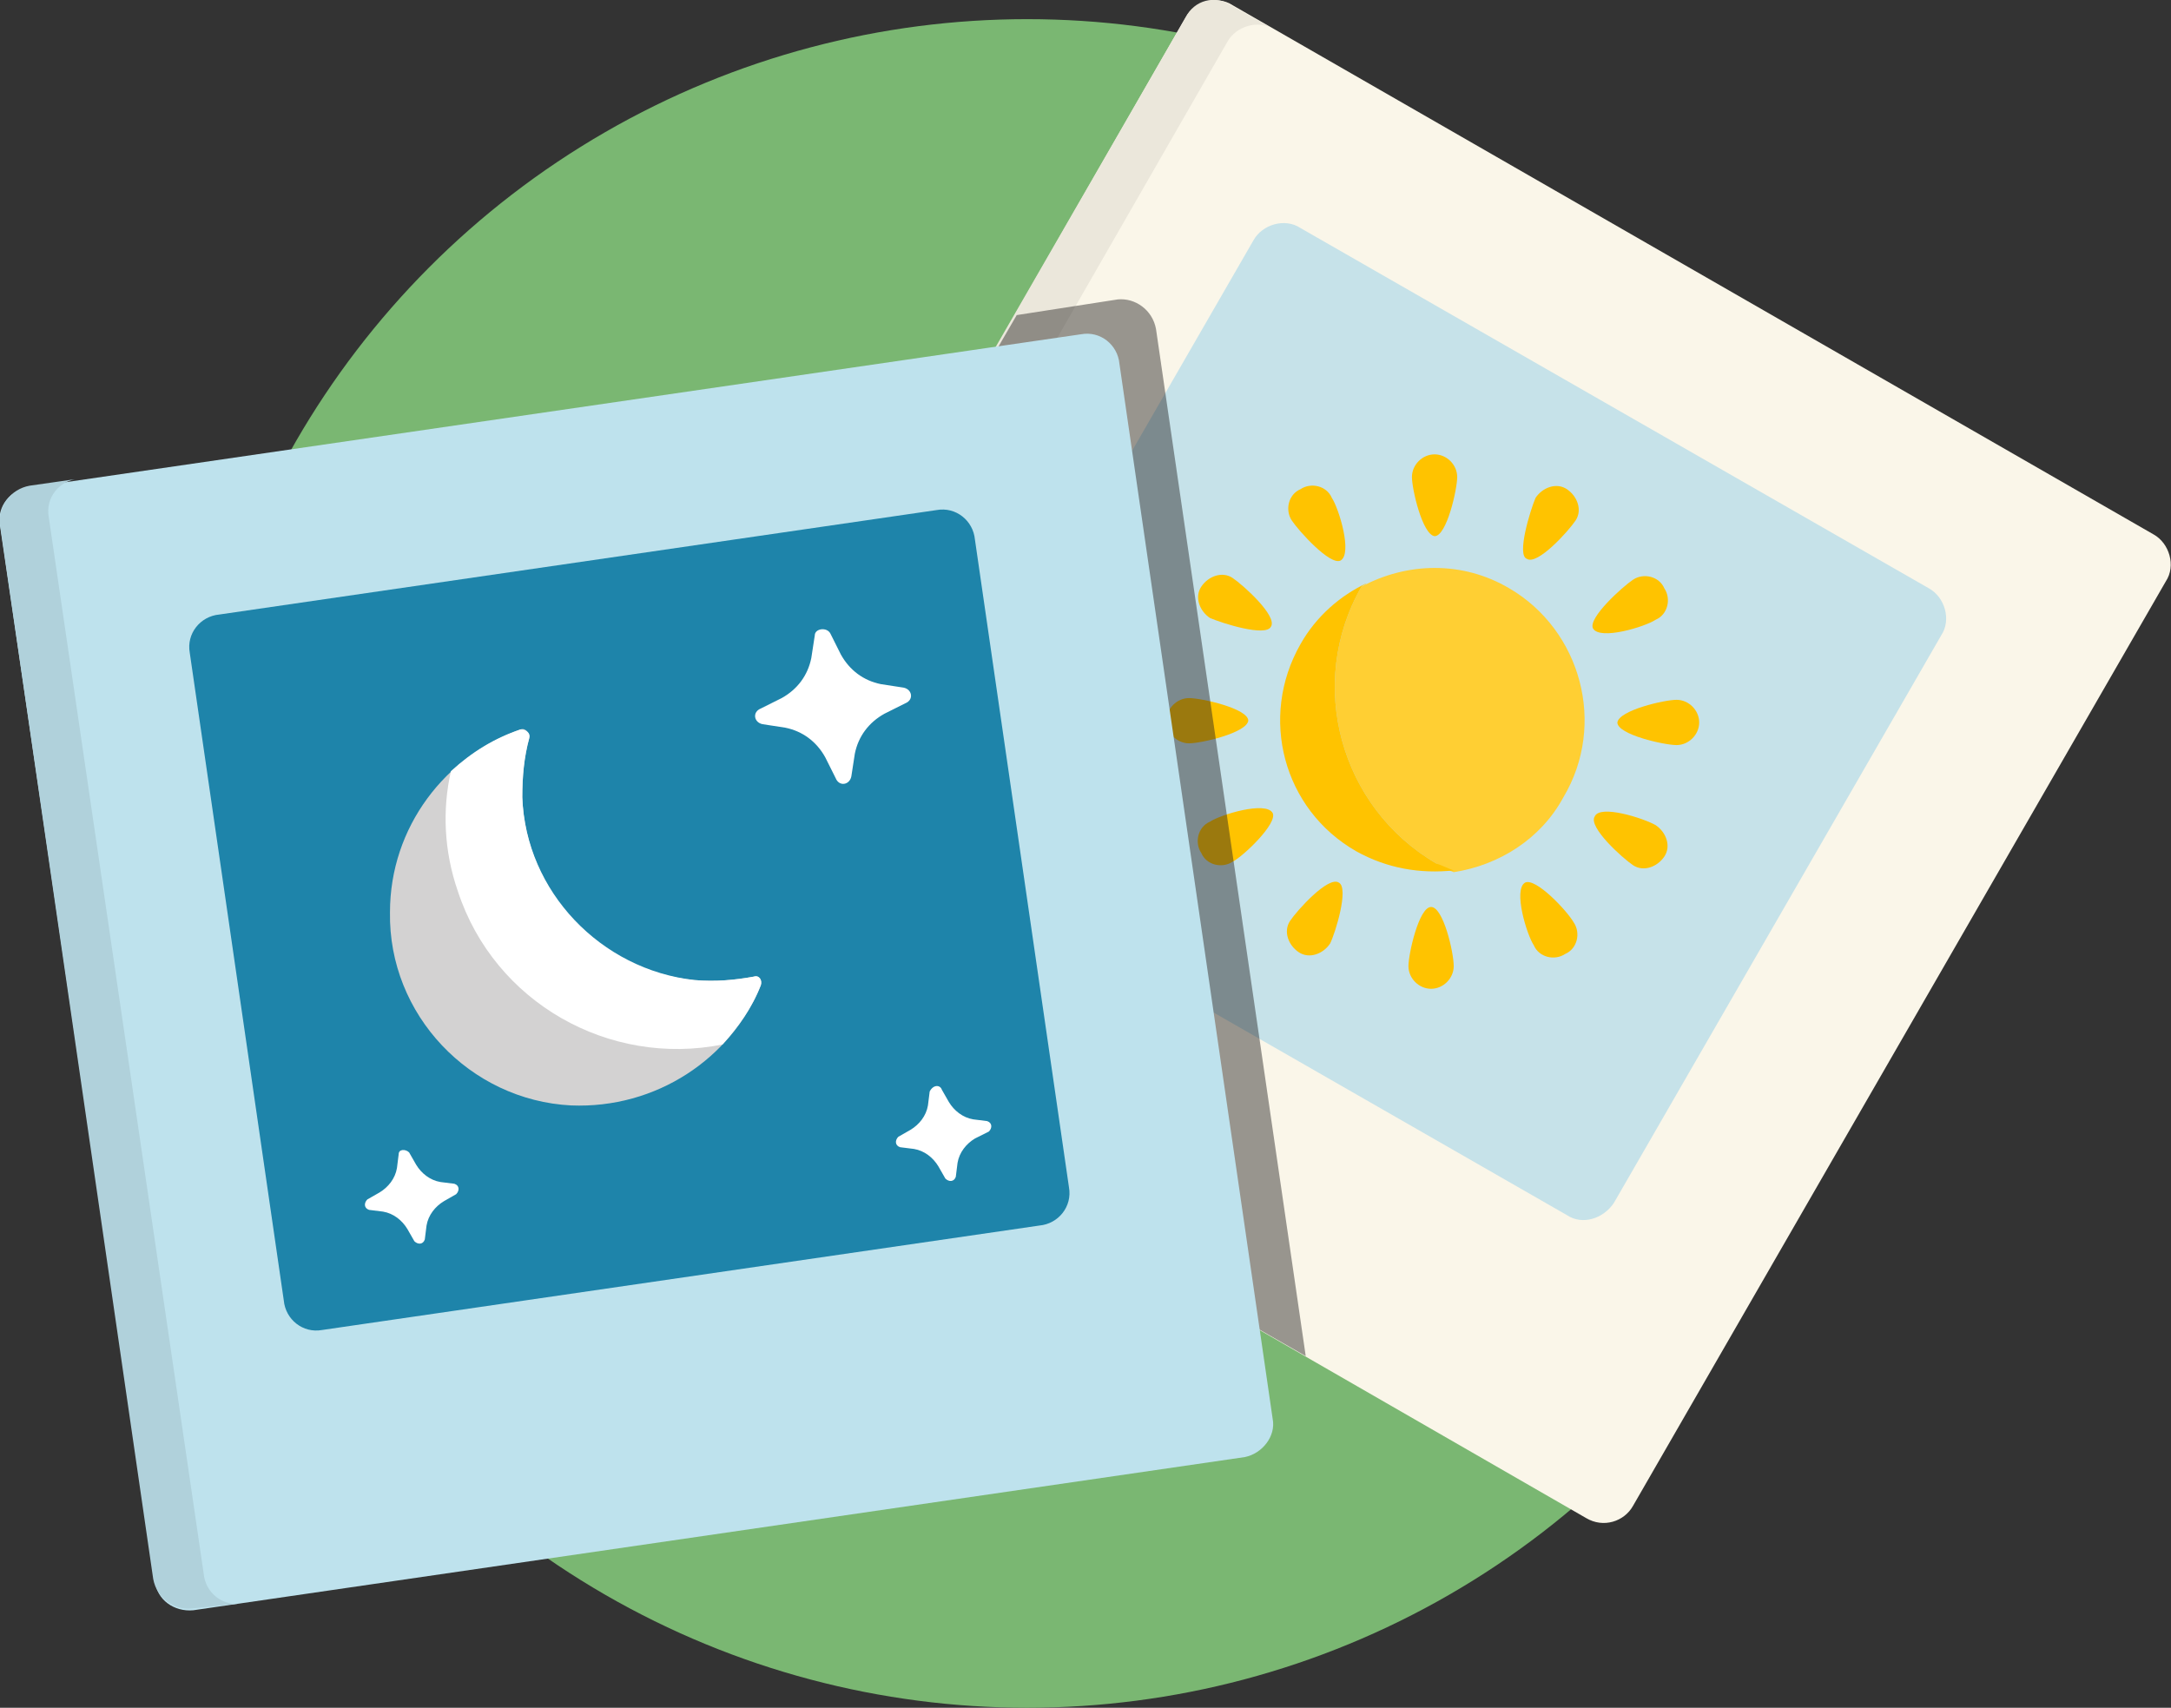 <svg xmlns="http://www.w3.org/2000/svg" xmlns:xlink="http://www.w3.org/1999/xlink" id="thumbnails" x="0px" y="0px" viewBox="0 0 124.7 98.1" xml:space="preserve">
<rect x="0" y="0" width="124.7" height="98.1" fill="#333333" stroke="none"/>
<g>
	<circle fill="#7AB772" cx="59" cy="49.6" r="48.5"></circle>
	<path fill="#FAF6E9" d="M91.1,87.2L38.3,56.8c-0.9-0.5-1.3-1.8-0.7-2.7L68.1,1c0.5-0.9,1.8-1.3,2.7-0.7l52.9,30.4   c0.9,0.5,1.3,1.8,0.7,2.7L93.8,86.5C93.3,87.4,92.1,87.8,91.1,87.2L91.1,87.2z M91.1,87.2"></path>
	<path fill="#EBE7DB" d="M40.7,58.2c-0.9-0.5-1.3-1.8-0.7-2.7L70.5,2.4c0.5-0.9,1.8-1.3,2.7-0.7l-2.5-1.4C69.8-0.3,68.6,0,68.1,1   L37.5,54.1c-0.5,0.9-0.2,2.2,0.7,2.7L40.7,58.2z"></path>
	<path fill="#C6E2E9" d="M90,69.8L53.9,49.1c-0.9-0.5-1.3-1.8-0.7-2.7l18.8-32.6c0.5-0.9,1.8-1.3,2.7-0.7l36.1,20.7   c0.9,0.5,1.3,1.8,0.7,2.7L92.7,69.1C92.1,70,90.9,70.4,90,69.8L90,69.8z M90,69.8"></path>
	<g>
		<path fill="#FFCF33" d="M86.7,33.8c-2.7-1.6-5.9-1.5-8.5-0.1C75,39.3,77,46.4,82.5,49.6c0.3,0.2,0.7,0.4,1,0.5    c2.6-0.4,5-1.9,6.3-4.3C92.3,41.6,90.8,36.2,86.7,33.8z"></path>
		<path fill="#FFC300" d="M82.5,49.6C77,46.4,75,39.3,78.2,33.7c0.1-0.1,0.2-0.1,0.3-0.2c-1.5,0.7-2.9,1.9-3.8,3.5    c-2.4,4.2-1,9.5,3.2,11.9c1.8,1,3.7,1.3,5.6,1.1C83.2,49.9,82.8,49.7,82.5,49.6z"></path>
		<g>
			<path fill="#FFC300" d="M88.2,28.6c0.4-0.6,1.2-0.9,1.8-0.5c0.6,0.4,0.9,1.2,0.5,1.8c-0.4,0.6-2.2,2.6-2.8,2.2     C87.1,31.9,87.9,29.3,88.2,28.6z"></path>
			<path fill="#FFC300" d="M81.1,27.4c0-0.7,0.6-1.3,1.3-1.3c0.7,0,1.3,0.6,1.3,1.3c0,0.7-0.6,3.4-1.3,3.4     C81.7,30.7,81.1,28.1,81.1,27.4z"></path>
			<path fill="#FFC300" d="M74.2,29.9c-0.4-0.6-0.2-1.5,0.5-1.8c0.6-0.4,1.5-0.2,1.8,0.5c0.4,0.6,1.2,3.2,0.5,3.6     C76.4,32.5,74.6,30.5,74.2,29.9z"></path>
			<path fill="#FFC300" d="M69.5,35.5c-0.6-0.4-0.9-1.2-0.5-1.8c0.4-0.6,1.2-0.9,1.8-0.5c0.6,0.4,2.6,2.2,2.2,2.8     C72.7,36.6,70.2,35.8,69.5,35.5z"></path>
			<path fill="#FFC300" d="M68.3,42.7c-0.7,0-1.3-0.6-1.3-1.3c0-0.7,0.6-1.3,1.3-1.3c0.7,0,3.4,0.6,3.4,1.3     C71.6,42.1,69,42.7,68.3,42.7z"></path>
			<path fill="#FFC300" d="M70.8,49.5c-0.6,0.4-1.5,0.2-1.8-0.5c-0.4-0.6-0.2-1.5,0.5-1.8c0.6-0.4,3.2-1.2,3.6-0.5     C73.4,47.3,71.4,49.2,70.8,49.5z"></path>
			<path fill="#FFC300" d="M76.4,54.2c-0.4,0.6-1.2,0.9-1.8,0.5c-0.6-0.4-0.9-1.2-0.5-1.8c0.4-0.6,2.2-2.6,2.8-2.2     C77.5,51,76.7,53.6,76.4,54.2z"></path>
			<path fill="#FFC300" d="M83.5,55.5c0,0.7-0.6,1.3-1.3,1.3c-0.7,0-1.3-0.6-1.3-1.3c0-0.7,0.6-3.4,1.3-3.4     C82.9,52.1,83.5,54.7,83.5,55.5z"></path>
			<path fill="#FFC300" d="M90.4,53c0.4,0.6,0.2,1.5-0.5,1.8c-0.6,0.4-1.5,0.2-1.8-0.5c-0.4-0.6-1.2-3.2-0.5-3.6     C88.2,50.4,90,52.3,90.4,53z"></path>
			<path fill="#FFC300" d="M95.1,47.4c0.6,0.4,0.9,1.2,0.5,1.8c-0.4,0.6-1.2,0.9-1.8,0.5c-0.6-0.4-2.6-2.2-2.2-2.8     C91.9,46.2,94.4,47,95.1,47.4z"></path>
			<path fill="#FFC300" d="M96.3,40.2c0.7,0,1.3,0.6,1.3,1.3c0,0.7-0.6,1.3-1.3,1.3c-0.7,0-3.4-0.6-3.4-1.3     C93,40.8,95.6,40.2,96.3,40.2z"></path>
			<path fill="#FFC300" d="M93.8,33.3c0.6-0.4,1.5-0.2,1.8,0.5c0.4,0.6,0.2,1.5-0.5,1.8c-0.6,0.4-3.2,1.2-3.6,0.5     C91.2,35.5,93.2,33.7,93.8,33.3z"></path>
		</g>
	</g>
	<path opacity="0.45" fill="#231F20" d="M66.4,18.9c-0.2-1.1-1.2-1.8-2.2-1.7l-5.8,0.9L37.5,54.1c-0.5,0.9-0.2,2.2,0.7,2.7L75,77.9   L66.4,18.9z"></path>
	<path fill="#BEE2ED" d="M71.5,83.7l-60.4,8.8C10,92.6,9,91.9,8.9,90.8L0,30.2c-0.2-1.1,0.6-2.1,1.7-2.2l60.4-8.8   c1.1-0.2,2.1,0.6,2.2,1.7l8.8,60.6C73.3,82.5,72.5,83.5,71.5,83.7L71.5,83.7z M71.5,83.7"></path>
	<path fill="#B0D1DB" d="M13.9,92.1c-1.1,0.2-2.1-0.6-2.2-1.7L2.8,29.7c-0.2-1.1,0.6-2.1,1.7-2.2l-2.8,0.4c-1.1,0.2-1.8,1.2-1.7,2.2   l8.8,60.6c0.2,1.1,1.2,1.8,2.2,1.7L13.9,92.1z"></path>
	<path fill="#1E84AA" d="M59.7,70.4l-41.2,6c-1.1,0.2-2.1-0.6-2.2-1.7l-5.4-37.2c-0.2-1.1,0.6-2.1,1.7-2.2l41.2-6   c1.1-0.2,2.1,0.6,2.2,1.7l5.4,37.2C61.6,69.3,60.8,70.3,59.7,70.4L59.7,70.4z M59.7,70.4"></path>
	<path fill="#D3D2D2" d="M43.3,56.1c0.3-0.1,0.5,0.2,0.4,0.5c-1.7,4.2-6,7.1-10.9,6.9c-5.8-0.3-10.5-5.2-10.4-11.1   c0-4.9,3.2-9,7.5-10.5c0.3-0.1,0.5,0.2,0.5,0.5c-0.3,1.1-0.4,2.2-0.4,3.4c0.2,5.5,4.5,10,9.9,10.5C41.1,56.4,42.2,56.3,43.3,56.1   L43.3,56.1z"></path>
	<g>
		<path fill="#FFFFFF" d="M41.5,60c0.9-1,1.7-2.1,2.2-3.4c0.1-0.3-0.1-0.6-0.4-0.5c-1.1,0.2-2.2,0.3-3.4,0.2    c-5.4-0.6-9.7-5.1-9.9-10.5c0-1.2,0.1-2.3,0.4-3.4c0.1-0.3-0.2-0.5-0.5-0.5c-1.5,0.5-2.8,1.3-4,2.4c-0.5,2.2-0.4,4.6,0.4,6.9    C28.4,57.6,35,61.3,41.5,60z"></path>
	</g>
	<path fill="#FFFFFF" d="M54.1,62.6l0.4,0.7c0.3,0.5,0.8,0.9,1.4,1l0.8,0.1c0.3,0.1,0.3,0.4,0.1,0.6L56,65.4c-0.5,0.3-0.9,0.8-1,1.4   l-0.1,0.8c-0.1,0.3-0.4,0.3-0.6,0.1L53.9,67c-0.3-0.5-0.8-0.9-1.4-1l-0.8-0.1c-0.3-0.1-0.3-0.4-0.1-0.6l0.7-0.4   c0.5-0.3,0.9-0.8,1-1.4l0.1-0.8C53.6,62.3,54,62.3,54.1,62.6z"></path>
	<path fill="#FFFFFF" d="M47.7,36.4l0.6,1.2c0.5,0.9,1.3,1.5,2.3,1.7l1.3,0.2c0.5,0.1,0.6,0.7,0.1,0.9l-1.2,0.6   c-0.9,0.5-1.5,1.3-1.7,2.3l-0.2,1.3c-0.1,0.5-0.7,0.6-0.9,0.1l-0.6-1.2c-0.5-0.9-1.3-1.5-2.3-1.7l-1.3-0.2   c-0.5-0.1-0.6-0.7-0.1-0.9l1.2-0.6c0.9-0.5,1.5-1.3,1.7-2.3l0.2-1.3C46.8,36.1,47.5,36,47.7,36.4z"></path>
	<path fill="#FFFFFF" d="M23.5,66.2l0.4,0.7c0.3,0.5,0.8,0.9,1.4,1l0.8,0.1c0.3,0.1,0.3,0.4,0.1,0.6l-0.7,0.4   c-0.5,0.3-0.9,0.8-1,1.4l-0.1,0.8c-0.1,0.3-0.4,0.3-0.6,0.1l-0.4-0.7c-0.3-0.5-0.8-0.9-1.4-1l-0.8-0.1c-0.3-0.1-0.3-0.4-0.1-0.6   l0.7-0.4c0.5-0.3,0.9-0.8,1-1.4l0.1-0.8C22.9,66,23.3,66,23.5,66.2z"></path>
</g>
</svg>